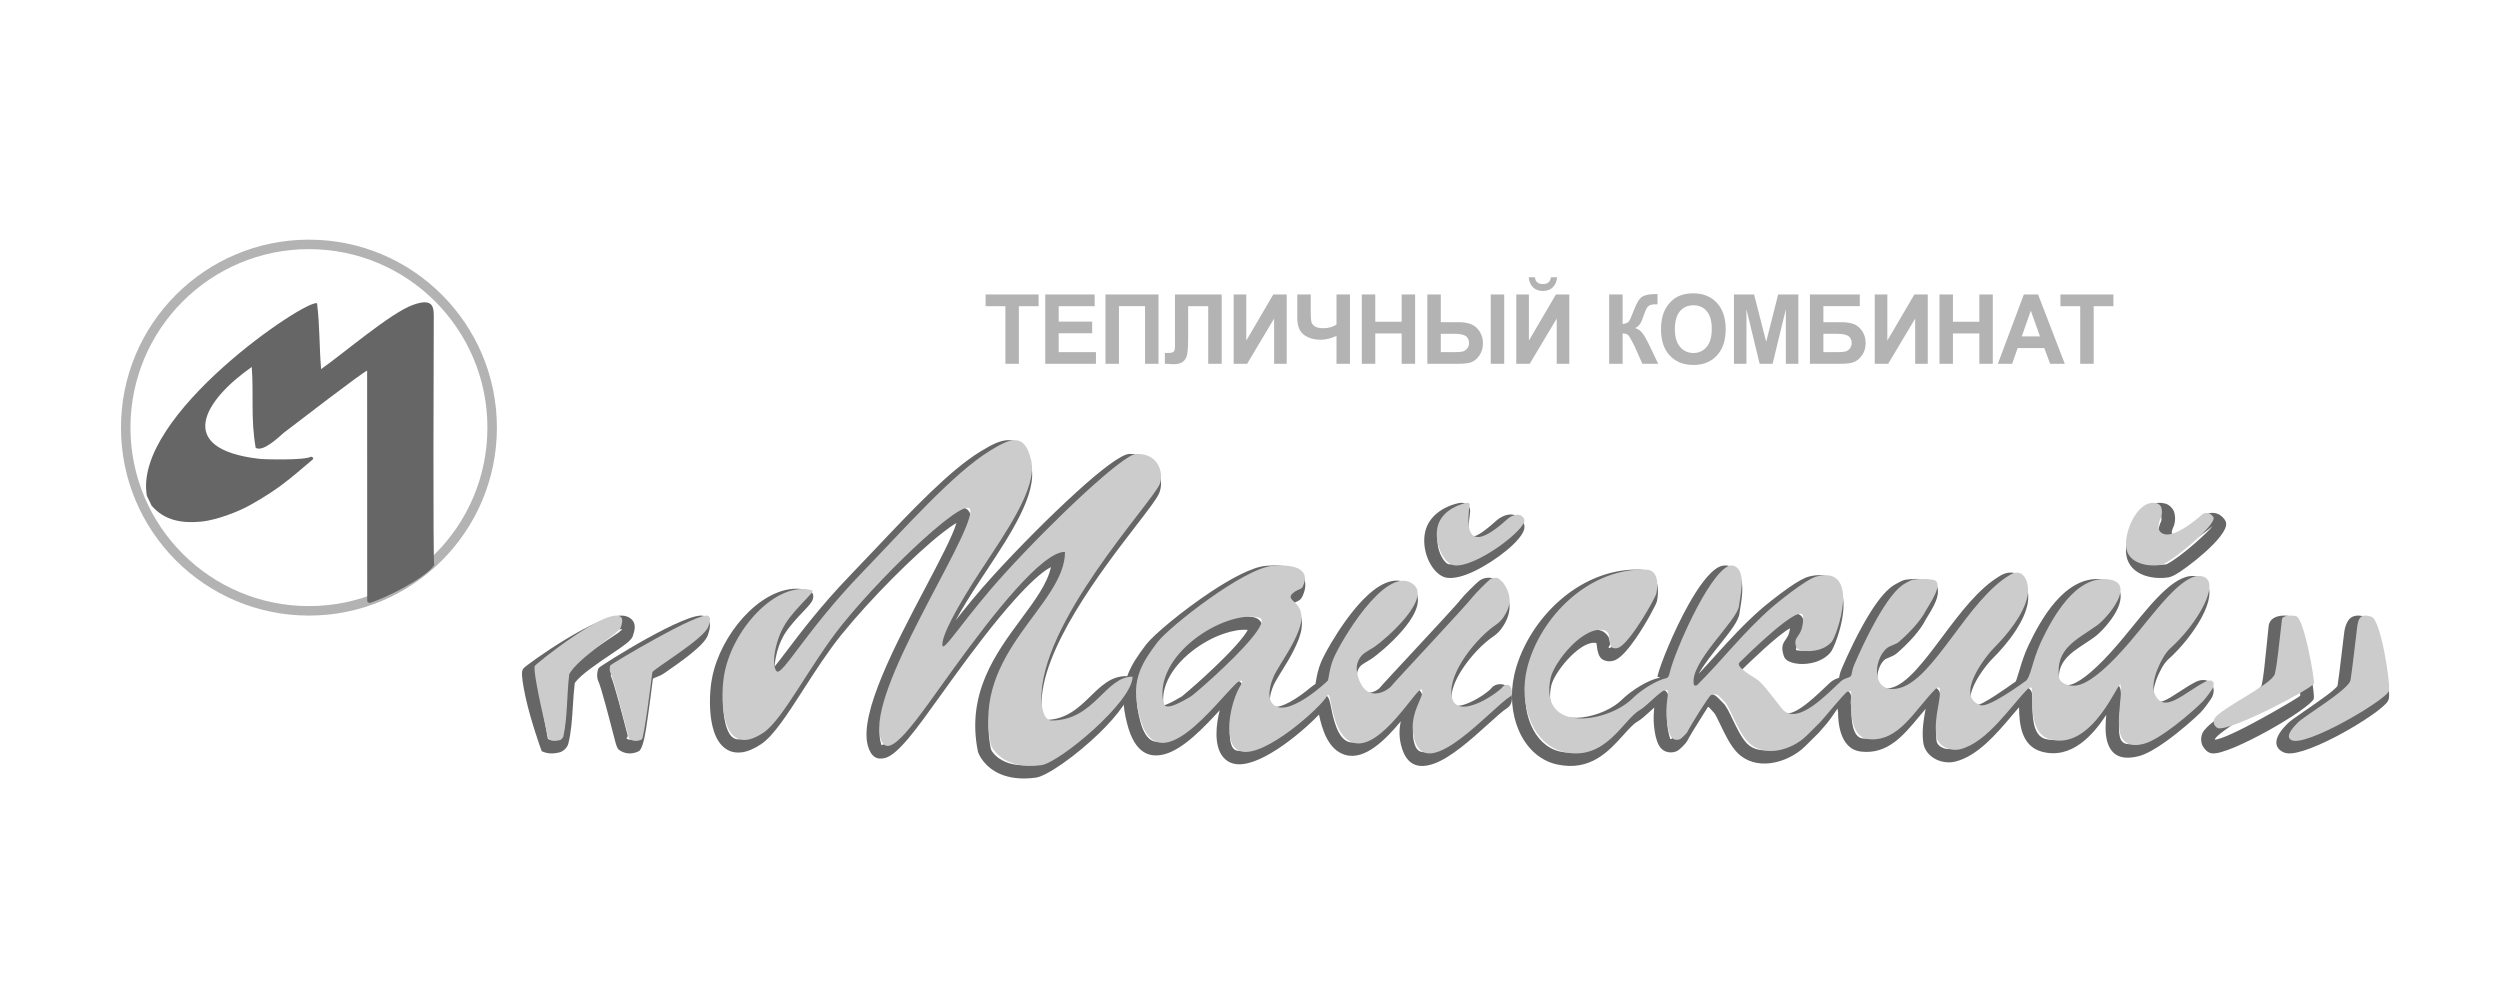 <svg width="248" height="100" viewBox="0 0 248 100" fill="none" xmlns="http://www.w3.org/2000/svg">
<path d="M165.715 67.366L165.707 67.401C165.65 67.653 165.517 68.229 165.069 68.451C165.359 68.569 165.522 68.849 165.527 69.334C165.528 69.439 165.509 69.586 165.484 69.787C165.424 70.255 165.318 71.082 165.393 71.83C165.415 72.053 165.462 72.462 165.556 72.836C165.618 73.085 165.679 73.299 165.705 73.316L165.705 73.314C165.713 73.318 165.728 73.32 165.747 73.32C165.767 73.32 165.782 73.318 165.789 73.314L165.79 73.317C165.81 73.305 165.862 73.231 165.972 73.122L165.974 73.123C166.082 73.016 166.158 72.958 166.169 72.942L166.167 72.941C166.37 72.538 167.02 71.461 167.601 70.556C168.111 69.763 168.613 69.073 168.832 68.964C169.03 68.866 169.253 68.817 169.467 68.817C169.681 68.817 169.903 68.866 170.1 68.964L170.101 68.962C170.28 69.05 170.754 69.549 170.917 69.721L170.916 69.722L170.949 69.757L170.951 69.755C171.251 70.052 171.536 70.647 171.869 71.344C172.278 72.2 172.772 73.232 173.318 73.773C173.882 74.331 174.655 74.494 175.439 74.403C176.445 74.286 177.458 73.765 178.126 73.103L179.479 71.764C179.57 71.674 179.84 71.355 180.175 70.96C180.401 70.695 180.651 70.4 180.906 70.11C179.303 71.526 177.254 72.926 175.809 71.495C175.662 71.349 175.422 71.04 175.102 70.628C174.817 70.26 174.463 69.806 174.073 69.332C173.981 69.221 173.88 69.104 173.769 68.983V68.981C173.674 68.877 173.569 68.769 173.453 68.659C173.407 68.615 173.207 68.487 172.971 68.336V68.333C172.533 68.053 171.989 67.705 171.656 67.376C171.157 66.881 170.982 66.369 171.478 65.878L171.485 65.871C171.92 65.44 176.545 60.86 177.982 60.86C178.581 60.86 178.923 61.161 178.923 61.85C178.923 63.182 178.56 63.705 178.283 64.104C178.203 64.218 178.142 64.307 178.171 64.493C178.259 64.516 178.403 64.535 178.587 64.547C178.927 64.569 179.334 64.535 179.719 64.41C180.045 64.304 180.351 64.132 180.573 63.873C180.785 63.626 181.347 62.13 181.51 60.661C181.574 60.091 181.57 59.544 181.448 59.115C181.356 58.792 181.191 58.545 180.924 58.442C180.665 58.342 180.291 58.339 179.772 58.47C179.471 58.545 178.92 58.879 178.321 59.29C177.114 60.117 175.794 61.215 175.651 61.339C173.933 62.834 172.508 64.41 171.102 65.965C170.154 67.014 169.214 68.053 168.246 69.012C168.135 69.122 167.976 69.204 167.817 69.243C167.711 69.27 167.592 69.28 167.479 69.269C167.297 69.251 167.123 69.181 166.988 69.047C166.896 68.956 166.828 68.842 166.794 68.706C166.39 67.106 168.112 64.948 169.583 63.106C170.437 62.035 171.195 61.086 171.239 60.686C171.257 60.528 171.291 60.323 171.329 60.09C171.482 59.164 171.727 57.677 171.199 57.416V57.414C171.196 57.412 171.18 57.411 171.157 57.411C171.134 57.411 171.119 57.412 171.116 57.414V57.416C170.42 57.76 169.49 59.116 168.594 60.735C167.229 63.199 166.01 66.197 165.715 67.366ZM164.413 67.108L164.424 67.06L164.427 67.047C164.74 65.806 166.013 62.66 167.43 60.102C168.44 58.278 169.554 56.717 170.523 56.238L170.524 56.24C170.722 56.143 170.944 56.094 171.157 56.094C171.371 56.094 171.593 56.143 171.791 56.24L171.792 56.238C173.194 56.931 172.852 59.008 172.639 60.3C172.605 60.505 172.575 60.685 172.559 60.83C172.473 61.599 171.603 62.689 170.622 63.919C169.854 64.881 169.007 65.942 168.504 66.849C169.055 66.263 169.584 65.678 170.115 65.09C171.549 63.503 173.004 61.894 174.779 60.351C174.928 60.221 176.312 59.07 177.568 58.209C178.281 57.72 178.976 57.312 179.45 57.194C180.254 56.992 180.897 57.02 181.407 57.217C182.114 57.491 182.524 58.05 182.727 58.76C182.899 59.366 182.911 60.083 182.83 60.806C182.64 62.514 181.882 64.377 181.586 64.723C181.189 65.187 180.67 65.485 180.13 65.66C179.574 65.841 178.99 65.891 178.503 65.859C177.95 65.824 177.471 65.667 177.225 65.461C177.095 65.352 177.001 65.219 176.951 65.066C176.645 64.145 176.873 63.817 177.192 63.358C177.332 63.156 177.507 62.903 177.57 62.323C176.366 62.977 173.61 65.639 172.696 66.536C172.96 66.767 173.359 67.022 173.686 67.231L173.688 67.23C173.983 67.419 174.232 67.578 174.372 67.712C174.494 67.827 174.62 67.958 174.75 68.1L174.751 68.098C174.865 68.222 174.983 68.359 175.102 68.504C175.504 68.992 175.862 69.453 176.151 69.825C176.442 70.199 176.66 70.479 176.75 70.568C177.623 71.434 179.764 69.4 181.057 68.172C181.232 68.006 181.394 67.852 181.526 67.73C181.847 67.433 182.181 67.32 182.434 67.237C182.47 67.032 182.522 66.743 182.72 66.283V66.28C183.274 64.988 184.373 62.597 185.566 60.708C186.384 59.41 187.269 58.326 188.106 57.912L188.107 57.913L188.156 57.887C188.343 57.785 188.763 57.554 188.969 57.519C189.344 57.457 189.721 57.425 190.093 57.425C190.464 57.425 190.841 57.456 191.216 57.518C192.118 57.667 192.34 58.258 192.212 59.017V59.019C192.089 59.753 191.527 60.656 191.197 61.186C191.112 61.323 191.045 61.431 191.024 61.472L191.026 61.473C190.754 62.012 190.348 62.569 189.892 63.098C189.34 63.737 188.709 64.339 188.158 64.813C187.937 65.003 187.623 65.134 187.337 65.252C187.186 65.315 187.045 65.374 187.03 65.385C186.599 65.711 186.311 66.343 186.246 66.966C186.216 67.254 186.236 67.531 186.314 67.761C186.376 67.944 186.477 68.093 186.62 68.183C186.819 68.308 187.131 68.343 187.578 68.241C189.16 67.877 190.856 65.609 192.662 63.195C194.433 60.828 196.303 58.327 198.477 57.081C198.787 56.904 199.084 56.816 199.363 56.801C199.827 56.777 200.212 56.947 200.516 57.246C200.772 57.498 200.957 57.841 201.07 58.225C201.216 58.724 201.245 59.309 201.149 59.844C200.992 60.714 200.557 61.624 200.005 62.481C199.294 63.587 198.393 64.607 197.664 65.329C197.184 65.804 196.039 67.215 195.619 68.463C195.519 68.761 195.465 69.042 195.481 69.282C195.492 69.454 195.546 69.602 195.655 69.71C195.745 69.8 195.874 69.875 196.049 69.933C196.492 70.079 199.279 68.086 199.77 67.735C199.842 67.684 199.889 67.651 199.93 67.63L199.94 67.622C199.992 67.597 200.141 67.103 200.342 66.437C200.548 65.754 200.797 64.929 201.208 64.057C201.807 62.787 202.693 61.09 203.854 59.743C205.097 58.303 206.65 57.258 208.52 57.463C209.046 57.521 209.444 57.67 209.736 57.885C210.225 58.247 210.402 58.745 210.364 59.309V59.312C210.334 59.758 210.155 60.24 209.896 60.712C209.33 61.742 208.331 62.791 207.78 63.19C207.448 63.431 207.116 63.649 206.789 63.865C205.34 64.819 203.994 65.707 204.271 67.749C204.291 67.771 204.36 67.811 204.469 67.863C204.659 67.952 204.915 68.002 205.211 67.96C205.301 67.947 205.395 67.926 205.491 67.895C206.024 67.724 206.666 67.304 207.39 66.686C208.22 65.977 209.133 65.029 210.096 63.91C210.518 63.419 211.018 62.806 211.522 62.188C213.722 59.489 215.996 56.699 217.98 57.194C218.211 57.251 218.411 57.347 218.58 57.476C219.091 57.867 219.253 58.483 219.144 59.231C219.058 59.82 218.796 60.513 218.408 61.239C217.655 62.65 216.404 64.242 215.067 65.434C214.684 65.776 214.207 66.601 213.9 67.452C213.662 68.115 213.535 68.754 213.667 69.094C213.874 69.633 214.198 69.693 214.589 69.545C215.046 69.373 215.6 69.01 216.183 68.629C216.724 68.275 217.288 67.905 217.861 67.622L217.862 67.624C218.056 67.529 218.313 67.455 218.552 67.455C218.824 67.455 219.093 67.537 219.304 67.746C219.515 67.955 219.598 68.221 219.598 68.491C219.598 68.728 219.523 68.981 219.427 69.174L219.429 69.174C219.38 69.272 219.113 69.664 218.836 70.031C218.64 70.289 218.436 70.541 218.29 70.686C217.666 71.304 216.248 72.564 214.837 73.569C213.869 74.258 212.893 74.832 212.141 75.018C210.172 75.505 209.33 74.721 209.008 73.445C208.819 72.696 208.862 71.788 208.939 70.918C207.655 72.882 205.503 75.371 202.545 74.566C200.479 74.004 200.31 71.761 200.29 70.161C200.071 70.413 199.842 70.682 199.606 70.96C198.053 72.793 196.18 75.001 193.973 75.546C193.866 75.573 193.761 75.592 193.658 75.605C193.06 75.679 192.44 75.549 191.934 75.265C191.398 74.964 190.982 74.487 190.831 73.888V73.885C190.81 73.803 190.795 73.724 190.785 73.648C190.637 72.474 190.823 71.432 190.983 70.534L191.021 70.318C190.813 70.561 190.608 70.807 190.405 71.052C188.806 72.98 187.245 74.863 184.607 74.557C182.403 74.302 182.348 71.393 182.335 70.691C182.335 70.688 182.335 70.688 182.336 70.691L182.342 70.69C182.307 70.543 182.295 70.405 182.295 70.272C182.013 70.673 181.614 71.304 181.189 71.804C180.808 72.252 180.501 72.614 180.419 72.695L179.067 74.034C178.206 74.886 176.896 75.558 175.589 75.71C174.429 75.845 173.264 75.582 172.378 74.704C171.674 74.008 171.124 72.858 170.669 71.905C170.391 71.324 170.153 70.827 170.011 70.686L170.001 70.671L169.953 70.621H169.951C169.83 70.494 169.538 70.154 169.509 70.14V70.137C169.505 70.136 169.49 70.135 169.467 70.135C169.444 70.135 169.429 70.136 169.425 70.137C169.409 70.145 169.12 70.636 168.718 71.261C168.17 72.114 167.553 73.138 167.357 73.527H167.354C167.296 73.642 167.102 73.864 166.913 74.051V74.053C166.725 74.239 166.501 74.431 166.382 74.49V74.493C166.188 74.589 165.965 74.637 165.747 74.637C165.53 74.637 165.307 74.589 165.113 74.493V74.49C164.664 74.268 164.411 73.722 164.267 73.15C164.154 72.7 164.099 72.22 164.073 71.959C164.011 71.336 164.05 70.697 164.102 70.19C163.973 70.306 163.833 70.433 163.693 70.561C163.239 70.973 162.783 71.387 162.41 71.6C162.024 71.821 161.572 72.323 161.066 72.887C159.611 74.506 157.76 76.565 154.451 75.83C154.362 75.81 154.346 75.807 154.331 75.804C152.64 75.383 151.377 74.114 150.658 72.448C149.967 70.844 149.783 68.858 150.221 66.926C150.245 66.819 150.263 66.745 150.275 66.696V66.694C150.97 63.947 152.702 61.218 155.058 59.281C157.197 57.522 159.853 56.408 162.725 56.506C162.847 56.51 162.955 56.522 163.048 56.54C163.652 56.66 164.029 57.023 164.248 57.504C164.427 57.898 164.482 58.367 164.466 58.82C164.456 59.114 164.419 59.393 164.371 59.635C164.311 59.932 163.298 61.849 162.247 63.363C161.58 64.324 160.867 65.167 160.295 65.45V65.452C160.101 65.548 159.878 65.597 159.661 65.597C159.444 65.597 159.221 65.548 159.027 65.452V65.45C158.56 65.219 158.471 64.556 158.4 64.029C158.388 63.935 158.376 63.848 158.367 63.792L158.341 63.786C157.623 63.636 156.676 64.252 155.837 65.078C154.926 65.975 154.184 67.089 153.937 67.825C153.916 67.887 153.899 67.949 153.886 68.01C153.686 68.952 153.745 69.646 153.984 70.136C154.201 70.58 154.588 70.87 155.069 71.033C155.614 71.217 156.281 71.248 156.98 71.162C158.449 70.981 159.999 70.293 160.881 69.42C161.338 68.968 162.016 68.453 162.721 68.035C163.357 67.656 164.028 67.352 164.598 67.234C164.82 67.187 164.403 67.16 164.413 67.113L164.413 67.108ZM162.99 69.421C162.539 69.721 162.124 70.052 161.822 70.351C161.759 70.414 161.693 70.475 161.625 70.536C161.665 70.51 161.705 70.486 161.745 70.463C162.004 70.315 162.403 69.953 162.799 69.593L162.99 69.421ZM161.051 70.987C159.972 71.741 158.52 72.299 157.141 72.469C156.257 72.578 155.389 72.53 154.643 72.278C153.835 72.005 153.175 71.499 152.788 70.707C152.427 69.966 152.321 68.991 152.587 67.743C152.608 67.644 152.639 67.533 152.679 67.413C152.984 66.507 153.853 65.179 154.902 64.147C156.022 63.045 157.384 62.244 158.611 62.5C158.688 62.516 158.769 62.538 158.855 62.566C159.011 62.618 159.184 62.737 159.313 62.864C159.441 62.992 159.562 63.163 159.614 63.315V63.318C159.661 63.459 159.686 63.646 159.715 63.859C159.744 64.079 159.458 64.196 159.618 64.276L159.619 64.274C159.626 64.277 159.641 64.279 159.661 64.279C159.681 64.279 159.696 64.277 159.703 64.274L159.704 64.276C160.046 64.106 160.597 63.423 161.156 62.617C162.119 61.229 163.023 59.594 163.066 59.377C163.106 59.183 163.134 58.975 163.141 58.779C163.151 58.505 163.125 58.238 163.037 58.044C162.988 57.936 162.909 57.855 162.788 57.831C162.748 57.824 162.713 57.819 162.683 57.818C160.159 57.732 157.809 58.724 155.905 60.29C153.766 62.049 152.194 64.523 151.564 67.013C151.54 67.106 151.522 67.176 151.514 67.212V67.214C151.138 68.874 151.292 70.571 151.879 71.933C152.44 73.233 153.397 74.215 154.656 74.527H154.659C154.741 74.548 154.716 74.544 154.739 74.549H154.742C157.286 75.114 158.846 73.378 160.074 72.012C160.413 71.635 160.731 71.281 161.051 70.987ZM158.354 63.726L158.36 63.75L158.357 63.732L158.354 63.726ZM158.439 63.812C158.42 63.806 158.399 63.8 158.374 63.794L158.373 63.795C158.382 63.795 158.486 63.827 158.439 63.812ZM158.374 63.794L158.372 63.793L158.373 63.795L158.374 63.794ZM158.354 63.726C158.352 63.719 158.351 63.718 158.354 63.726ZM182.646 68.558L182.654 68.557C182.673 68.557 182.662 68.557 182.647 68.557L182.646 68.558ZM182.694 68.538C183.086 68.44 183.466 68.385 183.636 69.056C183.721 69.391 183.686 69.677 183.652 69.963C183.632 70.128 183.612 70.294 183.635 70.394C183.655 70.469 183.657 70.546 183.659 70.67C183.668 71.148 183.706 73.128 184.758 73.25C186.682 73.473 188.016 71.865 189.381 70.219C189.901 69.592 190.425 68.96 190.975 68.415C191.104 68.288 191.303 68.198 191.488 68.167C191.589 68.15 191.694 68.147 191.792 68.162C191.957 68.186 192.111 68.255 192.234 68.377L192.237 68.382C192.34 68.487 192.411 68.615 192.438 68.77V68.773C192.539 69.373 192.424 70.02 192.292 70.76C192.148 71.569 191.981 72.506 192.105 73.489C192.109 73.522 192.114 73.548 192.119 73.569C192.177 73.799 192.355 73.991 192.588 74.123C192.851 74.27 193.178 74.337 193.497 74.298C193.551 74.291 193.603 74.282 193.651 74.27C195.441 73.828 197.161 71.8 198.588 70.116L198.624 70.074C197.513 70.745 196.237 71.377 195.633 71.178C195.244 71.05 194.942 70.867 194.715 70.642C194.359 70.289 194.188 69.853 194.156 69.37V69.367C194.128 68.953 194.209 68.505 194.362 68.052C194.859 66.572 196.174 64.941 196.723 64.397C197.408 63.719 198.246 62.775 198.888 61.776C199.352 61.055 199.715 60.306 199.839 59.618C199.902 59.268 199.887 58.897 199.797 58.591C199.745 58.413 199.672 58.267 199.581 58.177C199.538 58.135 199.487 58.11 199.43 58.113C199.357 58.117 199.262 58.15 199.143 58.218C197.204 59.329 195.418 61.717 193.727 63.977C191.771 66.592 189.934 69.048 187.874 69.522C187.049 69.711 186.4 69.599 185.914 69.294C185.493 69.031 185.213 68.638 185.056 68.178C184.916 67.765 184.877 67.298 184.926 66.832C185.026 65.881 185.502 64.887 186.225 64.341C186.384 64.22 186.595 64.133 186.823 64.038C187.02 63.956 187.236 63.866 187.29 63.82C187.798 63.384 188.378 62.83 188.884 62.244C189.272 61.794 189.614 61.327 189.836 60.887H189.839C189.887 60.79 189.968 60.66 190.07 60.497C190.348 60.05 190.821 59.289 190.903 58.803L190.925 58.807C190.968 58.811 191.056 58.824 191.001 58.815H190.998C190.706 58.767 190.402 58.743 190.093 58.743C189.783 58.743 189.479 58.767 189.187 58.815H189.185C189.159 58.819 188.923 58.968 188.794 59.038H188.792L188.719 59.078L188.698 59.09C188.109 59.382 187.395 60.289 186.693 61.403C185.543 63.224 184.478 65.541 183.941 66.795C183.806 67.11 183.768 67.318 183.742 67.465C183.682 67.808 183.648 68.003 183.317 68.264C183.178 68.374 183.037 68.421 182.864 68.477C182.812 68.495 182.753 68.514 182.694 68.538ZM182.348 70.712L182.342 70.69L182.336 70.691C182.342 70.702 182.359 70.762 182.348 70.717V70.712ZM201.103 68.21C201.199 68.247 201.287 68.302 201.364 68.377C201.469 68.482 201.54 68.612 201.567 68.773C201.609 69.02 201.611 69.362 201.613 69.771C201.618 70.99 201.628 72.956 202.894 73.3C205.637 74.047 207.729 70.43 208.616 68.896C208.953 68.314 209.174 67.933 209.539 67.861C209.986 67.772 210.261 67.947 210.356 68.418C210.462 68.944 210.39 69.679 210.311 70.486C210.221 71.404 210.121 72.428 210.297 73.126C210.433 73.665 210.835 73.985 211.818 73.742C212.394 73.599 213.217 73.106 214.063 72.504C215.393 71.557 216.748 70.35 217.349 69.755C217.465 69.64 217.624 69.444 217.776 69.243L217.867 69.122C217.546 69.312 217.227 69.521 216.916 69.724C216.267 70.149 215.649 70.553 215.062 70.775C213.929 71.203 212.999 71.051 212.425 69.562C212.17 68.901 212.316 67.937 212.648 67.014C213.022 65.976 213.648 64.93 214.179 64.456C215.405 63.362 216.55 61.909 217.234 60.627C217.553 60.028 217.766 59.481 217.83 59.046C217.87 58.772 217.855 58.581 217.769 58.515C217.746 58.498 217.709 58.482 217.658 58.47C216.494 58.179 214.493 60.635 212.556 63.011C212.087 63.586 211.622 64.156 211.104 64.759C210.091 65.937 209.131 66.934 208.258 67.679C207.401 68.41 206.607 68.919 205.902 69.145C205.73 69.2 205.561 69.239 205.398 69.262C204.817 69.344 204.297 69.238 203.901 69.052H203.898C203.439 68.835 203.115 68.484 203.003 68.143C202.984 68.086 202.969 68.028 202.961 67.969C202.545 65.082 204.236 63.968 206.056 62.769C206.372 62.561 206.693 62.349 206.995 62.13C207.443 61.807 208.261 60.943 208.732 60.084C208.905 59.769 209.023 59.469 209.039 59.224C209.047 59.099 209.02 58.998 208.941 58.94C208.833 58.86 208.649 58.8 208.374 58.77C207.033 58.623 205.847 59.456 204.863 60.597C203.799 61.831 202.971 63.42 202.409 64.612C202.049 65.376 201.811 66.163 201.615 66.812C201.446 67.374 201.301 67.851 201.103 68.21ZM182.491 67.235C182.53 67.204 182.501 67.223 182.472 67.237C182.473 67.244 182.47 67.251 182.491 67.235Z" fill="#666666"/>
<path d="M76.002 67.677C75.551 67.248 75.438 66.232 75.641 65.095C75.81 64.155 76.182 63.075 76.733 62.183C77.279 61.3 78.107 60.427 78.727 59.772L78.775 59.722C77.591 59.806 76.329 60.53 75.207 61.61C73.807 62.957 72.647 64.84 72.106 66.751C72.005 67.107 71.925 67.467 71.87 67.827C71.707 68.895 71.657 70.467 71.949 71.71C72.078 72.258 72.27 72.728 72.542 73.026C72.754 73.259 73.038 73.382 73.409 73.335C73.775 73.288 74.226 73.099 74.779 72.728C75.785 72.052 77.1 70.01 78.598 67.682C79.778 65.847 81.07 63.841 82.467 62.116C85.364 58.539 89.839 54.047 92.657 51.837C93.363 51.283 93.979 50.863 94.458 50.622C95.242 50.228 95.831 50.249 96.156 50.785C96.259 50.955 96.308 51.157 96.297 51.393C96.236 52.695 94.7 55.61 92.897 59.031C90.1 64.34 86.634 70.919 87.352 73.599C87.413 73.831 87.448 73.929 87.461 73.926C88.314 73.698 90.062 71.257 92.216 68.251C92.667 67.621 93.133 66.971 93.486 66.484C95.436 63.794 97.626 60.906 99.63 58.673C101.724 56.339 103.655 54.716 105.008 54.716H105.666V55.373C105.666 57.708 104.114 59.805 102.384 62.142C99.996 65.369 97.242 69.09 98.291 74.281C98.322 74.436 98.694 75.143 99.774 75.592C100.434 75.865 101.343 76.013 102.576 75.843C103.455 75.721 106.014 73.846 108.13 71.793C109.283 70.674 110.281 69.529 110.752 68.64C110.19 68.936 109.657 69.455 109.087 70.011C107.776 71.289 106.301 72.727 103.67 72.726C103.05 72.726 102.654 72.348 102.401 71.844C102.067 71.177 102.015 70.246 102.011 70.086C101.843 64.09 108.165 55.883 111.676 51.326C112.77 49.906 113.58 48.855 113.776 48.424C113.841 48.281 113.874 48.077 113.863 47.848C113.851 47.585 113.781 47.304 113.64 47.059C113.507 46.829 113.306 46.626 113.022 46.497C112.773 46.384 112.457 46.323 112.064 46.342H112.062C111.621 46.362 109.887 47.769 107.651 49.804C105.136 52.094 102.085 55.144 99.522 57.959C97.669 59.993 96.204 61.873 95.174 63.196C94.14 64.523 93.495 65.351 92.997 65.391C92.515 65.43 92.248 65.199 92.205 64.671C92.158 64.094 92.523 63.062 93.226 61.698C93.902 60.387 94.9 58.72 96.144 56.824C96.323 56.552 96.362 56.496 96.753 55.905V55.902C99.011 52.488 101.518 48.696 101.023 46.499C100.777 45.407 100.463 44.997 100.086 44.975C99.581 44.946 98.83 45.367 97.963 45.895C95.073 47.651 91.378 51.556 87.781 55.357C86.949 56.236 86.122 57.11 85.291 57.972C82.463 60.904 80.439 63.58 79.09 65.364C78.409 66.264 77.896 66.943 77.509 67.349C76.931 67.954 76.451 68.103 76.002 67.677ZM76.937 65.326C76.882 65.631 76.847 65.907 76.834 66.133C77.143 65.762 77.546 65.228 78.041 64.574C79.407 62.768 81.454 60.06 84.345 57.063C85.146 56.233 85.983 55.349 86.825 54.459C90.482 50.594 94.24 46.623 97.279 44.776C98.341 44.13 99.286 43.615 100.157 43.666C101.156 43.725 101.898 44.412 102.303 46.212C102.92 48.954 100.252 52.99 97.848 56.626L97.847 56.625L97.244 57.542C96.251 59.056 95.422 60.411 94.798 61.542C95.77 60.306 97.023 58.753 98.55 57.076C101.14 54.233 104.223 51.15 106.767 48.834C109.206 46.614 111.229 45.072 112.003 45.033C112.621 45.004 113.137 45.108 113.562 45.301C114.119 45.554 114.515 45.953 114.776 46.407C115.029 46.847 115.153 47.335 115.174 47.787C115.194 48.225 115.12 48.643 114.974 48.963C114.717 49.528 113.865 50.633 112.715 52.127C109.305 56.552 103.166 64.52 103.322 70.05C103.325 70.166 103.36 70.833 103.573 71.259C103.618 71.349 103.657 71.417 103.67 71.417C105.765 71.418 107.039 70.176 108.172 69.072C109.251 68.02 110.222 67.073 111.699 67.073H112.357V67.73C112.357 69.025 110.872 70.96 109.045 72.732C106.763 74.946 103.868 76.987 102.756 77.141C101.257 77.349 100.118 77.154 99.27 76.803C97.668 76.138 97.065 74.833 97.006 74.538C95.841 68.778 98.781 64.806 101.33 61.362C102.677 59.542 103.907 57.88 104.253 56.255C103.316 56.738 102.032 57.956 100.607 59.545C98.658 61.718 96.49 64.578 94.55 67.254C94.032 67.967 93.652 68.499 93.285 69.011C90.979 72.231 89.106 74.845 87.8 75.194C86.968 75.415 86.38 75.053 86.082 73.938C85.233 70.763 88.831 63.933 91.735 58.42C93.214 55.614 94.505 53.163 94.879 51.883C94.504 52.095 94.025 52.433 93.469 52.869C90.713 55.031 86.33 59.431 83.49 62.938C82.139 64.606 80.866 66.582 79.703 68.39C78.128 70.838 76.745 72.986 75.509 73.816C74.779 74.305 74.137 74.561 73.574 74.633C72.722 74.741 72.067 74.452 71.57 73.909C71.134 73.43 70.846 72.759 70.669 72.007C70.336 70.587 70.388 68.822 70.57 67.632C70.632 67.224 70.724 66.811 70.841 66.396C71.444 64.265 72.737 62.167 74.297 60.666C75.916 59.107 77.845 58.173 79.65 58.448C79.813 58.473 79.978 58.509 80.145 58.556C80.618 58.689 80.764 58.992 80.635 59.446C80.549 59.751 80.173 60.148 79.678 60.67C79.1 61.28 78.329 62.094 77.849 62.871C77.391 63.611 77.08 64.523 76.937 65.323L76.937 65.326Z" fill="#666666"/>
<path d="M117.807 70.287C117.783 70.299 117.708 70.343 117.607 70.401C117.172 70.654 116.351 71.132 115.683 71.282C114.951 71.446 114.362 71.296 114.188 70.51C113.908 69.24 114.118 68.006 114.656 66.871C115.246 65.624 116.234 64.497 117.387 63.582C118.49 62.707 119.753 62.019 120.97 61.601C122.208 61.175 123.416 61.026 124.388 61.234C124.549 61.269 124.69 61.331 124.81 61.419C125.245 61.735 125.314 62.199 125.1 62.77C124.977 63.099 124.735 63.49 124.411 63.92C123.478 65.158 121.792 66.808 120.375 68.105C119.825 68.609 119.303 69.07 118.882 69.434C118.326 69.913 117.914 70.236 117.807 70.287ZM116.951 69.249C117.077 69.176 117.172 69.121 117.239 69.088C117.254 69.081 117.547 68.833 118.024 68.422C118.422 68.079 118.928 67.631 119.486 67.12C120.866 65.856 122.496 64.266 123.362 63.117C123.542 62.879 123.685 62.665 123.779 62.487C123.098 62.423 122.268 62.562 121.394 62.862C120.316 63.233 119.191 63.847 118.204 64.63C117.2 65.426 116.348 66.391 115.85 67.444C115.468 68.25 115.296 69.108 115.429 69.976C115.9 69.86 116.584 69.463 116.951 69.249ZM114.755 64.73C114.383 65.216 114.055 65.67 113.774 66.118C113.505 66.546 113.288 66.953 113.128 67.358C112.899 67.935 112.775 68.524 112.766 69.182C112.757 69.863 112.87 70.632 113.116 71.551C113.586 73.311 114.348 73.759 115.201 73.527C116.792 73.094 118.829 70.864 120.292 69.263C120.826 68.677 121.288 68.171 121.653 67.836C121.821 67.681 122.133 67.515 122.37 67.477C122.54 67.448 122.71 67.465 122.868 67.543C123.118 67.665 123.273 67.874 123.284 68.194C123.291 68.39 123.222 68.632 123.032 68.924C122.699 69.435 122.376 70.291 122.18 71.206C122.025 71.927 121.952 72.67 122.021 73.289C122.077 73.796 122.221 74.197 122.486 74.373C122.549 74.414 122.623 74.445 122.709 74.464C123.449 74.626 124.677 74.055 125.935 73.243L125.934 73.242C127.552 72.198 129.143 70.797 129.932 69.948C129.507 70.258 129.033 70.571 128.554 70.828C127.597 71.34 126.593 71.632 125.788 71.307C125.519 71.199 125.283 71.03 125.087 70.791C124.694 70.312 124.606 69.682 124.676 69.05C124.764 68.247 125.12 67.408 125.359 66.985C125.614 66.533 125.857 66.142 126.098 65.753C126.475 65.145 126.849 64.542 127.182 63.862C127.442 63.332 127.716 62.74 127.802 62.201C127.871 61.762 127.81 61.337 127.478 60.993C127.428 60.941 127.366 60.883 127.308 60.828V60.825C127.208 60.731 127.115 60.644 127.042 60.558C126.618 60.063 126.495 59.608 127.183 59.008C127.528 58.708 127.791 58.596 127.996 58.509C128.012 58.502 128.013 58.526 128.012 58.546L128.019 58.564L128.024 58.554C128.138 58.305 128.182 58.117 128.169 57.98C128.164 57.917 128.141 57.863 128.104 57.819C128.051 57.755 127.967 57.698 127.861 57.648C127.332 57.402 126.453 57.387 125.656 57.46C124.59 57.557 122.736 58.566 120.845 59.818C118.124 61.62 115.403 63.885 114.755 64.73ZM112.657 65.404C112.95 64.938 113.304 64.448 113.711 63.917C114.422 62.99 117.292 60.582 120.122 58.708C122.168 57.352 124.231 56.255 125.537 56.136C126.522 56.045 127.646 56.081 128.414 56.439C128.696 56.57 128.938 56.744 129.123 56.969C129.324 57.214 129.451 57.508 129.482 57.86C129.515 58.226 129.439 58.642 129.224 59.112C129.039 59.514 128.819 59.608 128.508 59.739C128.429 59.773 128.335 59.813 128.232 59.877C128.291 59.932 128.354 59.992 128.424 60.065C129.103 60.768 129.235 61.584 129.104 62.41C128.989 63.135 128.669 63.834 128.366 64.451C127.999 65.2 127.611 65.826 127.219 66.457C126.975 66.851 126.729 67.248 126.507 67.642C126.325 67.964 126.055 68.597 125.989 69.196C125.955 69.504 125.976 69.783 126.106 69.942C126.158 70.005 126.215 70.047 126.276 70.072H126.279C126.651 70.222 127.28 69.999 127.934 69.65C128.693 69.243 129.449 68.667 129.971 68.231C130.323 67.938 130.489 67.871 130.497 67.849C130.502 67.838 130.51 67.758 130.534 67.616C130.611 67.168 130.737 66.431 131.041 65.698C131.202 65.312 131.562 64.61 132.056 63.775C132.852 62.429 134.004 60.729 135.232 59.471C136.597 58.074 138.089 57.202 139.438 57.773V57.775C139.537 57.818 139.634 57.867 139.727 57.923C139.922 58.04 140.083 58.173 140.213 58.32C140.78 58.962 140.762 59.765 140.401 60.615C140.108 61.303 139.573 62.034 138.971 62.712C137.893 63.927 136.568 65.006 136.104 65.321C135.974 65.409 135.815 65.504 135.649 65.602C135.38 65.762 135.088 65.935 134.97 66.059C134.731 66.31 134.627 66.6 134.617 66.898C134.602 67.306 134.75 67.749 134.971 68.153C135.075 68.343 135.187 68.476 135.301 68.564C135.471 68.696 135.668 68.732 135.86 68.715C136.094 68.695 136.328 68.602 136.519 68.496C136.699 68.396 136.814 68.308 136.845 68.266C137.006 68.055 138.3 66.663 139.818 65.029C141.967 62.718 144.572 59.914 144.916 59.452C145.042 59.283 145.377 58.926 145.726 58.574C146.094 58.203 146.505 57.808 146.707 57.641C146.959 57.431 147.33 57.308 147.673 57.308C148.036 57.308 148.4 57.437 148.641 57.727L148.642 57.728C148.74 57.78 148.849 57.881 149.009 58.105V58.108C149.504 58.806 149.749 59.481 149.747 60.18C149.746 60.876 149.499 61.555 149.014 62.264C148.91 62.415 148.768 62.585 148.617 62.737L148.618 62.738C148.476 62.881 148.315 63.018 148.158 63.122C147.207 63.747 145.889 65.065 144.977 66.509C144.316 67.554 143.883 68.641 144.005 69.509C144.029 69.68 144.073 69.8 144.131 69.878C144.219 69.994 144.396 70.033 144.62 70.021C144.97 70.003 145.392 69.867 145.818 69.675C146.79 69.24 147.708 68.564 147.957 68.253C148.021 68.173 148.092 68.108 148.169 68.057H148.171C148.355 67.933 148.595 67.869 148.821 67.869C149.066 67.869 149.319 67.944 149.508 68.098C149.578 68.155 149.64 68.222 149.692 68.3L149.699 68.313L149.716 68.34L149.724 68.35C149.862 68.578 149.965 68.898 149.981 69.195C150.002 69.599 149.878 69.994 149.521 70.234L149.508 70.241L149.498 70.248L149.488 70.256C149.099 70.496 148.429 71.102 147.637 71.818C146.013 73.288 143.903 75.197 142.183 75.778C140.79 76.249 139.651 75.97 139.099 74.309C138.75 73.256 138.786 72.334 138.963 71.549C137.472 73.346 135.397 75.477 133.425 74.879C131.723 74.364 131.148 72.3 130.842 70.886C129.915 71.865 128.278 73.31 126.648 74.362H126.645C125.126 75.343 123.562 76.015 122.429 75.767C122.181 75.713 121.959 75.618 121.763 75.488C121.126 75.067 120.806 74.32 120.708 73.435C120.622 72.663 120.705 71.772 120.887 70.925C120.921 70.766 120.959 70.608 121 70.453C119.453 72.142 117.396 74.31 115.543 74.814C113.94 75.25 112.565 74.613 111.839 71.895C111.564 70.865 111.437 69.979 111.448 69.167C111.459 68.332 111.615 67.588 111.902 66.862C112.098 66.369 112.351 65.891 112.657 65.404ZM131.367 68.749C131.495 68.835 131.625 68.989 131.761 69.209L131.762 69.209C131.876 69.393 131.935 69.659 132.015 70.046L132.048 70.203C132.276 71.308 132.68 73.262 133.802 73.602C135.282 74.051 137.404 71.393 138.679 69.795C139.19 69.155 139.585 68.66 139.879 68.465V68.463C140.312 68.176 140.671 68.213 140.951 68.645L140.949 68.646C141.296 69.179 141.066 69.71 140.752 70.434C140.396 71.257 139.876 72.458 140.35 73.887C140.594 74.619 141.118 74.735 141.765 74.516C143.229 74.022 145.223 72.217 146.758 70.828L147.127 70.495C146.877 70.638 146.617 70.773 146.356 70.89C145.794 71.142 145.213 71.323 144.687 71.35C144.037 71.385 143.467 71.2 143.077 70.681C142.887 70.427 142.755 70.103 142.697 69.697C142.525 68.478 143.052 67.082 143.865 65.795C144.878 64.192 146.362 62.715 147.439 62.006C147.505 61.963 147.592 61.886 147.682 61.795H147.685C147.781 61.697 147.869 61.594 147.928 61.508C148.26 61.024 148.428 60.59 148.429 60.18C148.43 59.773 148.266 59.349 147.934 58.881L147.933 58.882C147.93 58.878 147.932 58.876 147.937 58.875C147.864 58.828 147.778 58.754 147.673 58.634V58.642C147.613 58.642 147.563 58.652 147.544 58.668C147.399 58.789 147.024 59.152 146.661 59.518C146.336 59.846 146.042 60.153 145.971 60.249C145.572 60.785 142.945 63.611 140.779 65.942C139.287 67.548 138.015 68.916 137.895 69.074C137.778 69.228 137.501 69.471 137.154 69.664C136.828 69.846 136.413 70.007 135.968 70.045C135.481 70.086 134.968 69.985 134.499 69.623C134.245 69.426 134.012 69.156 133.813 68.795C133.49 68.203 133.275 67.526 133.298 66.851C133.32 66.24 133.531 65.647 134.019 65.136C134.258 64.885 134.635 64.662 134.982 64.455C135.125 64.37 135.262 64.289 135.37 64.216C135.789 63.932 136.994 62.948 137.989 61.826C138.504 61.245 138.955 60.637 139.186 60.094C139.347 59.713 139.39 59.392 139.226 59.206C139.181 59.156 139.123 59.108 139.05 59.064C139.008 59.039 138.967 59.018 138.927 59.001L138.926 59.003C138.193 58.693 137.18 59.373 136.173 60.404C135.029 61.576 133.942 63.182 133.188 64.458C132.737 65.221 132.408 65.862 132.261 66.215C132.012 66.813 131.903 67.451 131.837 67.841C131.8 68.059 131.773 68.217 131.722 68.344C131.709 68.379 131.577 68.538 131.367 68.749ZM147.673 58.634L147.628 58.582C147.594 58.541 147.67 58.635 147.673 58.642V58.634ZM128.012 58.546C128.011 58.568 128.008 58.587 128.019 58.564L128.012 58.546Z" fill="#666666"/>
<path d="M226.385 62.453C226.313 63.132 226.256 63.704 226.202 64.243C226.03 65.968 225.889 67.386 225.701 68.25C225.507 69.14 223.848 70.267 222.254 71.351C221.061 72.162 219.91 72.945 219.727 73.3C219.723 73.307 219.723 73.323 219.723 73.344C219.723 73.356 219.723 73.367 219.725 73.375C220.417 73.326 222.429 72.336 224.347 71.276C226.279 70.208 228.043 69.169 228.187 69.009C228.189 68.575 227.827 66.201 227.38 64.319C227.136 63.289 226.934 62.477 226.906 62.468H226.904C226.882 62.46 226.836 62.453 226.773 62.446C226.651 62.433 226.508 62.432 226.385 62.453ZM224.844 64.108C224.91 63.439 224.982 62.725 225.049 62.095C225.057 62.02 225.072 61.951 225.093 61.886L225.096 61.884C225.238 61.454 225.603 61.224 226.03 61.126C226.32 61.059 226.652 61.054 226.917 61.083C227.074 61.099 227.221 61.13 227.337 61.169C227.907 61.362 228.37 62.56 228.712 64.002C229.208 66.094 229.587 68.899 229.537 69.249L229.529 69.292L229.528 69.298L229.522 69.322C229.418 69.744 227.283 71.218 225.004 72.478C222.761 73.718 220.299 74.857 219.416 74.731C219.374 74.725 219.334 74.717 219.298 74.708C219.114 74.661 218.942 74.542 218.806 74.406C218.686 74.285 218.565 74.116 218.506 73.999H218.503C218.404 73.798 218.354 73.569 218.354 73.344C218.354 73.119 218.404 72.889 218.503 72.688L218.506 72.686C218.841 72.019 220.142 71.135 221.49 70.218C222.86 69.287 224.286 68.317 224.364 67.96C224.541 67.146 224.678 65.775 224.844 64.108Z" fill="#666666"/>
<path d="M53.172 67.007C53.194 67.362 53.329 68.077 53.509 68.908C53.938 70.885 54.343 73.293 54.349 73.295L54.357 73.298C54.475 73.355 54.586 73.381 54.696 73.384C54.8 73.387 54.916 73.373 55.042 73.347C55.285 72.337 55.361 71.135 55.436 69.93C55.489 69.084 55.543 68.236 55.656 67.412L55.676 67.267L55.749 67.149C56.413 66.077 58.358 64.77 59.866 63.757C60.738 63.171 61.44 62.7 61.441 62.697L61.446 62.678L61.447 62.677L61.449 62.678C61.515 62.548 61.786 62.498 61.691 62.419L61.69 62.422C61.692 62.424 61.692 62.426 61.689 62.426C60.891 62.298 58.785 63.406 56.848 64.579C55.13 65.619 53.611 66.666 53.172 67.007ZM52.141 69.184C51.89 68.028 51.725 67.018 51.796 66.603L51.799 66.59C51.818 66.489 51.861 66.391 51.93 66.301L51.933 66.298C52.066 66.126 53.998 64.703 56.109 63.425C58.271 62.116 60.709 60.894 61.914 61.086C62.143 61.123 62.347 61.202 62.522 61.33C63.208 61.83 62.941 62.61 62.766 63.121L62.761 63.139L62.76 63.141C62.593 63.575 61.728 64.155 60.66 64.874C59.322 65.772 57.613 66.921 57.02 67.743C56.93 68.459 56.881 69.235 56.832 70.01C56.749 71.331 56.666 72.647 56.37 73.797C56.324 73.977 56.189 74.174 56.041 74.318C55.893 74.462 55.688 74.593 55.502 74.638C55.218 74.706 54.943 74.748 54.657 74.739C54.343 74.73 54.039 74.663 53.733 74.515L53.736 74.508C53.654 74.323 52.618 71.385 52.141 69.184ZM61.691 62.419L61.685 62.414C61.676 62.407 61.686 62.416 61.69 62.422L61.691 62.419Z" fill="#666666"/>
<path d="M233.813 63.47C233.746 64.016 233.686 64.52 233.626 65.021C233.477 66.275 233.326 67.539 233.216 68.211C233.068 69.106 230.966 70.554 229.375 71.649C228.661 72.141 228.062 72.554 227.89 72.727H227.887L227.855 72.759C227.728 72.887 227.474 73.142 227.308 73.388C228.178 73.324 229.997 72.487 231.738 71.532C233.602 70.509 235.31 69.391 235.666 68.94C235.697 68.351 235.409 66.255 234.999 64.519C234.743 63.435 234.502 62.558 234.397 62.523C234.084 62.418 233.984 62.445 233.958 62.525C233.903 62.691 233.872 62.961 233.839 63.247V63.25L233.813 63.468V63.47ZM232.289 64.862C232.357 64.292 232.424 63.726 232.476 63.306L232.502 63.09C232.542 62.742 232.581 62.413 232.684 62.1C232.963 61.254 233.499 60.795 234.818 61.238C235.453 61.451 235.958 62.715 236.31 64.206C236.775 66.177 237.075 68.693 236.984 69.248C236.965 69.361 236.922 69.471 236.858 69.578C236.507 70.169 234.506 71.555 232.381 72.721C230.236 73.898 227.891 74.896 226.84 74.72C226.671 74.691 226.517 74.637 226.384 74.556C225.62 74.093 225.724 73.413 226.106 72.771C226.354 72.354 226.729 71.977 226.908 71.798L226.938 71.767L226.937 71.766C227.188 71.513 227.84 71.064 228.617 70.529C230.003 69.574 231.836 68.313 231.889 67.989C231.989 67.38 232.14 66.116 232.289 64.862ZM227.066 73.382C227.04 73.37 227.03 73.366 227.058 73.384L227.059 73.382L227.061 73.382L227.066 73.382ZM227.058 73.384L227.061 73.385L227.059 73.382L227.058 73.384ZM227.061 73.385L227.073 73.393C227.084 73.399 227.067 73.39 227.061 73.385Z" fill="#666666"/>
<path d="M60.582 66.94C60.586 66.948 60.589 66.961 60.589 66.983C60.589 67.008 60.567 66.984 60.576 67.002C60.9 67.66 61.837 71.293 62.253 72.904C62.335 73.225 62.023 73.151 62.204 73.288C62.272 73.34 62.355 73.368 62.443 73.374C62.549 73.38 62.659 73.357 62.761 73.305V73.303C62.915 73.224 62.645 72.824 62.767 72.043C63.031 70.346 63.354 67.768 63.421 67.224C63.472 66.812 64.214 66.296 65.191 65.618C66.65 64.605 68.754 63.143 68.944 62.569L68.953 62.543C68.993 62.422 69.378 62.434 69.257 62.341C68.989 62.285 66.866 63.405 64.781 64.559C62.742 65.688 60.849 66.776 60.582 66.94ZM59.238 66.983C59.238 66.727 59.304 66.442 59.371 66.307L59.395 66.261C59.45 66.168 61.774 64.67 64.138 63.362C66.57 62.015 69.174 60.773 69.872 61.127L69.893 61.138L69.904 61.144L69.928 61.158C70.678 61.614 70.406 62.441 70.229 62.976L70.221 63.002C69.887 64.011 67.562 65.626 65.95 66.746C65.261 67.225 64.785 67.191 64.761 67.39C64.696 67.912 64.383 70.408 64.096 72.252C63.911 73.435 63.67 74.371 63.362 74.527L63.361 74.524C63.045 74.684 62.697 74.758 62.358 74.737C62.019 74.715 61.686 74.598 61.397 74.378C61.208 74.235 61.105 73.849 60.95 73.246C60.547 71.683 59.638 68.159 59.368 67.612C59.273 67.418 59.238 67.191 59.238 66.983Z" fill="#666666"/>
<path d="M143.719 55.975C144.169 56.04 144.866 55.825 145.635 55.464C146.647 54.99 147.734 54.276 148.582 53.587C149.187 53.095 149.65 52.657 149.829 52.39C149.763 52.399 149.687 52.424 149.609 52.46C149.503 52.51 149.396 52.583 149.303 52.667H149.3C147.497 54.293 146.21 54.825 145.37 54.43C144.577 54.058 144.291 53.006 144.436 51.382C144.048 51.521 143.673 51.72 143.362 51.981C143.023 52.265 142.765 52.623 142.664 53.058H142.662C142.648 53.115 142.636 53.187 142.624 53.268C142.537 53.894 142.685 54.562 142.944 55.098C143.172 55.57 143.458 55.911 143.703 55.971V55.973C143.708 55.974 143.705 55.973 143.719 55.975ZM146.182 56.693C145.201 57.153 144.253 57.419 143.534 57.314C143.499 57.309 143.455 57.3 143.4 57.286L143.399 57.289C142.769 57.135 142.158 56.516 141.762 55.697C141.397 54.943 141.192 53.989 141.319 53.078C141.333 52.977 141.353 52.867 141.381 52.746L141.379 52.745C141.554 51.993 141.977 51.393 142.525 50.933C143.137 50.421 143.91 50.086 144.653 49.917C144.891 49.863 145.125 49.86 145.332 49.946L145.333 49.944C145.702 50.098 145.898 50.391 145.825 50.881C145.623 52.257 145.638 53.071 145.917 53.202C146.255 53.361 147.067 52.882 148.432 51.652L148.431 51.651C148.612 51.487 148.83 51.341 149.062 51.232C149.347 51.099 149.655 51.023 149.952 51.038C150.314 51.056 150.65 51.196 150.911 51.5V51.503C151.001 51.608 151.08 51.733 151.145 51.878C151.219 52.045 151.242 52.223 151.216 52.41C151.137 52.974 150.406 53.826 149.397 54.645C148.475 55.395 147.289 56.173 146.182 56.693Z" fill="#666666"/>
<path d="M212.258 54.855L212.265 54.902C212.347 55.361 212.687 55.655 213.117 55.824C213.639 56.029 214.279 56.065 214.825 55.989H214.827L214.905 55.977C214.909 55.977 214.94 55.962 214.992 55.937V55.934C215.576 55.65 216.764 54.758 217.801 53.838C218.61 53.121 219.315 52.449 219.473 52.192H219.466C218.932 52.661 216.639 54.605 215.195 54.252C213.999 53.96 213.981 53.028 214.164 52.314C214.234 52.041 214.342 51.805 214.388 51.708C214.412 51.628 214.423 51.538 214.423 51.442C214.423 51.361 214.415 51.283 214.397 51.212C214.412 51.214 214.508 51.243 214.463 51.228C214.441 51.221 214.419 51.215 214.397 51.21L214.396 51.21L214.396 51.212H214.397L214.397 51.21L214.396 51.21C214.39 51.189 214.385 51.168 214.379 51.149V51.146C214.364 51.102 214.393 51.193 214.396 51.21C214.307 51.189 214.219 51.186 214.134 51.198C213.832 51.24 213.528 51.471 213.254 51.802C212.93 52.193 212.664 52.704 212.485 53.23C212.283 53.822 212.195 54.415 212.258 54.855ZM210.934 55.097L210.927 55.05V55.045C210.834 54.409 210.946 53.598 211.212 52.819C211.44 52.149 211.785 51.49 212.212 50.975C212.688 50.401 213.276 49.991 213.945 49.898C214.248 49.856 214.563 49.88 214.884 49.985C215.042 50.036 215.217 50.155 215.347 50.282C215.477 50.408 215.598 50.578 215.651 50.733C215.73 50.963 215.77 51.206 215.77 51.442C215.77 51.677 215.731 51.919 215.652 52.149L215.639 52.188L215.628 52.211L215.618 52.234L215.612 52.244C215.588 52.295 215.516 52.446 215.468 52.633C215.432 52.774 215.411 52.951 215.521 52.978C216.36 53.183 218.387 51.377 218.641 51.15L218.647 51.147L218.676 51.121L218.743 51.063L218.823 51.024C219.024 50.926 219.249 50.877 219.466 50.877C219.682 50.877 219.908 50.926 220.108 51.024C220.225 51.081 220.362 51.186 220.472 51.293H220.474C220.582 51.398 220.689 51.533 220.75 51.651L220.753 51.653C220.79 51.727 220.817 51.808 220.831 51.894C220.941 52.538 219.929 53.724 218.706 54.809C217.588 55.801 216.271 56.78 215.592 57.111L215.591 57.109C215.416 57.194 215.259 57.25 215.126 57.272H215.123C215.084 57.278 215.047 57.284 215.014 57.288C214.265 57.392 213.37 57.337 212.618 57.042C211.776 56.712 211.106 56.099 210.937 55.108L210.934 55.097Z" fill="#666666"/>
<path fill-rule="evenodd" clip-rule="evenodd" d="M165.671 66.592C165.643 66.701 165.553 67.219 165.332 67.265C164.279 67.484 162.747 68.487 161.946 69.282C159.518 71.694 152.642 72.819 153.821 67.265C154.157 65.685 157.173 61.875 159.238 62.557C159.345 62.593 159.541 62.788 159.577 62.894C159.659 63.141 159.689 64.126 159.915 64.239C160.117 64.339 160.39 64.339 160.592 64.239C161.801 63.639 164.233 59.275 164.316 58.859C164.503 57.932 164.484 56.545 163.301 56.505C157.595 56.311 152.762 61.243 151.501 66.237C150.565 69.95 152.099 73.921 155.183 74.608C159.301 75.526 161.003 71.392 162.674 70.433C163.592 69.906 165.453 67.623 165.464 68.734C165.466 68.967 165.221 70.185 165.332 71.3C165.381 71.787 165.534 73.081 166.009 73.317C166.211 73.417 166.484 73.417 166.686 73.317C166.787 73.267 167.313 72.745 167.363 72.645C167.725 71.926 169.506 69.059 169.733 68.946C169.935 68.846 170.208 68.846 170.41 68.946C170.499 68.99 171.061 69.592 171.087 69.618C171.622 70.15 172.389 72.592 173.457 73.653C175.047 75.232 177.804 74.38 179.212 72.981C179.665 72.531 180.119 72.081 180.567 71.636C180.838 71.367 183.08 68.61 183.275 68.61C183.388 68.61 183.586 68.501 183.614 68.61C183.723 69.045 183.504 69.52 183.614 69.955C183.641 70.063 183.484 73.106 185.306 73.317C188.364 73.672 189.925 70.411 192.077 68.273C192.157 68.194 192.397 68.163 192.416 68.273C192.6 69.372 191.832 71.03 192.077 72.981C192.204 73.983 193.412 74.583 194.447 74.326C197.164 73.652 199.506 69.974 201.218 68.273C201.298 68.194 201.538 68.163 201.557 68.273C201.719 69.241 201.144 72.74 203.366 73.347C207.639 74.514 210.23 67.294 210.359 67.937C210.69 69.584 208.835 74.739 212.637 73.795C214.306 73.381 217.466 70.63 218.484 69.618C218.807 69.298 219.433 68.406 219.5 68.273C219.601 68.073 219.659 67.76 219.5 67.601C219.34 67.443 219.024 67.501 218.823 67.601C216.693 68.656 214.592 71.03 213.704 68.723C213.28 67.62 214.441 65.075 215.284 64.321C218.033 61.861 220.396 57.656 218.484 57.178C216.537 56.691 213.73 60.822 211.256 63.708C209.348 65.932 207.634 67.496 206.346 67.911C205.226 68.272 204.326 67.687 204.265 67.265C203.838 64.289 206.103 63.432 208.039 62.027C209.102 61.255 212.014 57.785 209.1 57.464C205.884 57.109 203.615 61.235 202.453 63.708C201.589 65.546 201.439 67.324 200.88 67.601C200.846 67.618 197.314 70.231 196.478 69.955C193.872 69.093 196.936 65.129 197.833 64.239C199.072 63.007 200.809 60.909 201.137 59.085C201.366 57.809 200.754 56.247 199.451 56.995C195.154 59.464 191.855 67.466 188.353 68.273C185.578 68.913 185.785 65.353 187.253 64.239C187.452 64.088 188.105 63.902 188.351 63.69C189.306 62.867 190.504 61.648 191.062 60.54C191.28 60.105 193.025 57.726 191.739 57.514C191.071 57.403 190.375 57.403 189.707 57.514C189.596 57.532 189.077 57.827 189.03 57.85C187.216 58.75 184.854 63.811 183.952 65.92C183.608 66.725 183.785 66.932 183.526 67.137C183.383 67.25 182.949 67.276 182.598 67.601C181.232 68.865 178.38 71.911 176.893 70.433C176.662 70.204 176.018 69.307 175.198 68.31C174.988 68.053 174.761 67.803 174.523 67.575C174.18 67.246 172.087 66.191 172.556 65.725C172.985 65.299 178.874 59.441 178.874 61.212C178.874 63.405 177.773 62.956 178.197 64.239C178.336 64.659 180.63 64.924 181.699 63.671C182.242 63.035 184.636 56.067 180.228 57.178C179.113 57.458 176.051 60.008 175.827 60.204C172.937 62.724 170.887 65.446 168.379 67.937C168.299 68.016 168.068 68.046 168.04 67.937C167.498 65.781 172.344 61.583 172.507 60.116C172.61 59.194 173.26 56.742 172.103 56.169C171.901 56.069 171.628 56.069 171.426 56.169C169.376 57.185 166.184 64.552 165.671 66.592Z" fill="#CCCCCC"/>
<path fill-rule="evenodd" clip-rule="evenodd" d="M77.051 66.595C76.496 66.068 76.842 63.604 77.889 61.91C78.876 60.31 80.923 58.663 80.569 58.563C77.013 57.559 72.511 62.525 71.808 67.123C71.401 69.78 71.67 75.41 75.738 72.677C77.718 71.347 80.404 65.839 83.585 61.91C88.072 56.367 96.367 48.618 96.268 50.724C96.126 53.744 86.059 68.423 87.329 73.175C88.055 75.889 90.899 71.425 94.642 66.261C98.539 60.884 103.37 54.741 105.65 54.741C105.65 60.029 96.424 64.639 98.279 73.817C98.35 74.17 99.5 76.431 103.305 75.904C105.079 75.659 112.352 69.63 112.352 67.124C109.622 67.124 108.571 71.476 104.31 71.474C103.41 71.474 103.311 69.681 103.305 69.466C103.09 61.819 114.104 50.086 115.032 48.047C115.454 47.12 115.046 44.924 112.687 45.035C111.423 45.093 104.636 51.433 99.668 56.89C95.702 61.247 93.55 64.827 93.483 64.007C93.407 63.086 94.878 60.282 97.323 56.555C99.785 52.802 102.905 48.397 102.299 45.704C101.648 42.806 100.184 43.506 98.251 44.682C94.597 46.905 89.787 52.368 85.428 56.89C80.042 62.476 77.576 67.094 77.051 66.595Z" fill="#CCCCCC"/>
<path fill-rule="evenodd" clip-rule="evenodd" d="M118.119 69.097C117.806 69.25 115.625 70.699 115.422 69.779C114.896 67.388 116.363 65.099 118.392 63.483C120.471 61.828 123.14 60.88 124.861 61.251C126.158 61.531 122.957 64.781 120.532 67.01C119.277 68.163 118.229 69.044 118.119 69.097ZM114.822 63.703C114.041 64.725 113.458 65.601 113.101 66.505C112.583 67.815 112.541 69.184 113.063 71.144C114.829 77.775 120.672 69.605 122.703 67.73C122.915 67.534 123.505 67.314 123.085 67.962C122.034 69.584 121.103 74.101 123.175 74.555C125.586 75.084 131.022 70.138 131.602 69.097C131.807 68.729 131.861 68.958 131.993 69.593C132.246 70.807 132.674 73.199 134.242 73.676C137.045 74.529 140.696 67.884 141.04 68.415C141.452 69.049 139.487 70.873 140.366 73.532C141.709 77.588 147.984 70.224 149.804 69.097C150.092 68.919 149.991 68.357 149.804 68.074C149.68 67.884 149.271 67.897 149.13 68.074C148.494 68.87 144.364 71.604 144 69.012C143.66 66.591 146.662 63.118 148.456 61.933C148.689 61.78 148.972 61.482 149.13 61.251C149.95 60.051 149.96 59.013 149.13 57.839C148.896 57.509 149.051 57.81 148.793 57.498C148.577 57.237 148.042 57.281 147.782 57.498C147.448 57.777 146.303 58.926 146.097 59.204C145.465 60.056 138.349 67.621 138.007 68.074C137.744 68.421 135.968 69.608 135.023 67.876C134.52 66.955 134.327 65.823 135.125 64.984C135.393 64.701 136.011 64.394 136.37 64.15C137.346 63.486 142.34 59.234 140.029 57.839C137.317 56.203 132.953 63.714 132.276 65.345C131.879 66.302 131.81 67.304 131.734 67.497C131.705 67.569 127.573 71.447 126.209 69.779C125.555 68.98 126.194 67.335 126.546 66.709C127.165 65.61 127.819 64.707 128.391 63.535C128.955 62.38 129.582 60.94 128.569 59.886C128.187 59.49 127.769 59.268 128.231 58.863C128.767 58.395 129.093 58.508 129.243 58.181C130.135 56.226 127.96 55.973 126.209 56.134C123.345 56.396 115.986 62.178 114.822 63.703Z" fill="#CCCCCC"/>
<path fill-rule="evenodd" clip-rule="evenodd" d="M226.369 61.444C226.089 63.798 225.918 65.795 225.664 66.842C225.409 67.896 220.237 70.282 219.676 71.287C219.571 71.476 219.571 71.733 219.676 71.922C219.729 72.016 219.915 72.214 220.029 72.239C221.345 72.536 229.468 68.246 229.539 67.794C229.61 67.343 228.578 61.367 227.778 61.127C227.432 61.023 226.421 61.008 226.369 61.444Z" fill="#CCCCCC"/>
<path fill-rule="evenodd" clip-rule="evenodd" d="M53.033 66.084C52.888 67.042 54.409 73.334 54.42 73.34C54.797 73.548 55.158 73.525 55.568 73.412C55.67 73.384 55.859 73.176 55.884 73.063C56.297 71.243 56.224 68.899 56.468 66.876C57.345 65.272 61.42 62.796 61.587 62.245C61.687 61.914 61.84 61.407 61.587 61.198C60.292 60.128 53.058 65.917 53.033 66.084Z" fill="#CCCCCC"/>
<path fill-rule="evenodd" clip-rule="evenodd" d="M233.772 62.706C233.57 64.336 233.325 66.543 233.172 67.468C233.019 68.392 228.611 71.011 227.968 71.658C227.696 71.932 226.595 72.994 227.275 73.404C228.635 74.225 236.849 69.355 236.988 68.516C237.127 67.676 236.182 61.494 235.253 61.182C233.9 60.729 233.899 61.677 233.772 62.706Z" fill="#CCCCCC"/>
<path fill-rule="evenodd" clip-rule="evenodd" d="M60.542 66.002C60.49 66.107 60.439 66.493 60.542 66.702C60.93 67.485 62.372 73.257 62.392 73.271C62.762 73.551 63.254 73.562 63.668 73.353C63.886 73.243 64.607 67.536 64.71 66.702C64.748 66.397 69.859 63.38 70.267 62.151C70.377 61.819 70.565 61.281 70.267 61.101C69.42 60.589 60.594 65.897 60.542 66.002Z" fill="#CCCCCC"/>
<path fill-rule="evenodd" clip-rule="evenodd" d="M144.226 56.077C146.351 56.389 151.597 52.395 151.206 51.513C150.884 50.783 150.03 51.042 149.512 51.513C146.314 54.42 145.281 53.569 145.786 50.111C145.82 49.875 145.643 49.848 145.405 49.902C144.2 50.179 142.912 50.945 142.607 52.268C142.222 53.942 143.268 55.935 144.226 56.077Z" fill="#CCCCCC"/>
<path fill-rule="evenodd" clip-rule="evenodd" d="M210.921 54.346C211.147 55.895 213.054 56.252 214.383 56.036C215.243 55.897 219.955 52.047 219.574 51.303C219.523 51.203 219.331 51.016 219.228 50.965C219.022 50.864 218.742 50.864 218.536 50.965C218.521 50.972 216.008 53.306 214.729 52.994C213.627 52.725 214.368 51.345 214.383 51.303C214.492 50.983 214.492 50.61 214.383 50.289C214.346 50.182 214.146 49.986 214.036 49.951C212.184 49.348 210.674 52.651 210.921 54.346Z" fill="#CCCCCC"/>
<path d="M99.736 36.087V30.377H97.773V29.213H103.03V30.377H101.072V36.087H99.736ZM103.687 36.087V29.214H108.591V30.377H105.023V31.901H108.343V33.058H105.023V34.929H108.718V36.087L103.687 36.087ZM109.663 29.214H114.924V36.087H113.589V30.367H110.998V36.087H109.663V29.214ZM116.556 29.214H121.191V36.087H119.855V30.377H117.865V33.312C117.865 34.153 117.838 34.74 117.784 35.073C117.73 35.406 117.597 35.665 117.389 35.851C117.18 36.036 116.853 36.129 116.407 36.129C116.251 36.129 115.966 36.115 115.555 36.083V35.009L115.852 35.014C116.133 35.014 116.321 34.975 116.416 34.897C116.513 34.818 116.561 34.626 116.561 34.319L116.556 33.138V29.214ZM122.379 29.214H123.63V33.789L126.31 29.214H127.64V36.087H126.391V31.6L123.715 36.087H122.379L122.379 29.214ZM128.691 29.214H130.026V30.854C130.026 31.385 130.046 31.739 130.083 31.912C130.12 32.086 130.232 32.237 130.419 32.365C130.605 32.493 130.879 32.557 131.239 32.557C131.526 32.557 131.78 32.525 132.003 32.461C132.225 32.397 132.418 32.302 132.581 32.178V29.214H133.916V36.087H132.581V33.32C132.31 33.447 132.043 33.541 131.782 33.605C131.52 33.669 131.263 33.701 131.01 33.701C130.351 33.701 129.799 33.54 129.356 33.216C128.912 32.891 128.691 32.331 128.691 31.534V29.214ZM135.091 36.087V29.214H136.428V31.918H139.045V29.214H140.38V36.087H139.045V33.082H136.428V36.087H135.091ZM141.592 29.214H142.927V31.962H144.714C145.183 31.962 145.587 32.027 145.926 32.16C146.265 32.293 146.546 32.531 146.771 32.874C146.998 33.216 147.11 33.608 147.11 34.053C147.11 34.519 146.993 34.919 146.757 35.255C146.523 35.591 146.263 35.814 145.975 35.923C145.689 36.033 145.268 36.087 144.714 36.087H141.592L141.592 29.214ZM142.927 34.934H144.232C144.646 34.934 144.935 34.913 145.1 34.871C145.263 34.828 145.41 34.732 145.538 34.583C145.665 34.433 145.729 34.25 145.729 34.034C145.729 33.727 145.625 33.498 145.416 33.344C145.206 33.191 144.831 33.115 144.285 33.115H142.927V34.934ZM147.882 29.214H149.217V36.087H147.882V29.214ZM150.415 29.214H151.666V33.789L154.345 29.214H155.676V36.087H154.427V31.6L151.75 36.087H150.415L150.415 29.214ZM153.845 27.503H154.462C154.427 27.927 154.284 28.261 154.033 28.503C153.78 28.746 153.455 28.866 153.055 28.866C152.654 28.866 152.329 28.746 152.078 28.503C151.827 28.261 151.684 27.927 151.647 27.503H152.266C152.286 27.725 152.362 27.892 152.491 28.007C152.62 28.12 152.808 28.178 153.055 28.178C153.301 28.178 153.489 28.12 153.618 28.007C153.748 27.892 153.823 27.725 153.845 27.503ZM159.63 29.214H160.965V32.139C161.264 32.109 161.466 32.029 161.57 31.901C161.675 31.773 161.838 31.416 162.057 30.832C162.334 30.087 162.613 29.625 162.892 29.444C163.169 29.262 163.616 29.172 164.232 29.172C164.263 29.172 164.327 29.17 164.426 29.167V30.193L164.236 30.188C163.964 30.188 163.764 30.224 163.637 30.294C163.511 30.364 163.408 30.472 163.331 30.616C163.252 30.76 163.137 31.054 162.983 31.502C162.901 31.739 162.813 31.938 162.719 32.098C162.624 32.256 162.456 32.407 162.216 32.547C162.513 32.635 162.76 32.811 162.954 33.077C163.148 33.343 163.36 33.719 163.591 34.202L164.494 36.087H162.924L162.134 34.311C162.122 34.285 162.097 34.237 162.057 34.165C162.043 34.14 161.986 34.033 161.891 33.842C161.72 33.504 161.578 33.293 161.469 33.208C161.359 33.123 161.192 33.08 160.965 33.077V36.087H159.63L159.63 29.214ZM164.772 32.693C164.772 31.992 164.872 31.405 165.074 30.929C165.225 30.58 165.43 30.265 165.69 29.987C165.95 29.71 166.235 29.503 166.545 29.369C166.958 29.186 167.432 29.097 167.971 29.097C168.946 29.097 169.725 29.41 170.311 30.04C170.896 30.667 171.188 31.541 171.188 32.659C171.188 33.77 170.897 34.638 170.317 35.265C169.736 35.891 168.96 36.204 167.989 36.204C167.005 36.204 166.223 35.892 165.642 35.27C165.062 34.645 164.772 33.786 164.772 32.693ZM166.147 32.647C166.147 33.424 166.321 34.015 166.666 34.417C167.013 34.818 167.452 35.018 167.985 35.018C168.516 35.018 168.954 34.82 169.296 34.42C169.636 34.021 169.807 33.424 169.807 32.627C169.807 31.84 169.641 31.253 169.309 30.864C168.977 30.476 168.535 30.283 167.985 30.283C167.433 30.283 166.99 30.48 166.653 30.872C166.317 31.264 166.147 31.854 166.147 32.647ZM172.007 36.087V29.214H174.006L175.206 33.903L176.392 29.214H178.396V36.087H177.156V30.676L175.842 36.087H174.556L173.247 30.676V36.087H172.007ZM179.545 29.214H184.49V30.367H180.88V31.962H182.666C183.161 31.962 183.569 32.024 183.894 32.149C184.219 32.274 184.496 32.506 184.727 32.843C184.957 33.181 185.072 33.576 185.072 34.029C185.072 34.495 184.957 34.894 184.724 35.225C184.493 35.556 184.23 35.783 183.933 35.905C183.637 36.027 183.215 36.087 182.666 36.087H179.545V29.214ZM180.88 34.934H182.18C182.596 34.934 182.887 34.913 183.055 34.871C183.224 34.828 183.37 34.732 183.495 34.583C183.62 34.433 183.683 34.248 183.683 34.029C183.683 33.711 183.574 33.479 183.355 33.333C183.138 33.188 182.765 33.115 182.238 33.115H180.88L180.88 34.934ZM185.973 29.214H187.224V33.789L189.903 29.214H191.234V36.087H189.985V31.6L187.308 36.087H185.973V29.214ZM192.397 36.087V29.214H193.733V31.918H196.35V29.214H197.686V36.087H196.35V33.082H193.733V36.087H192.397ZM204.827 36.087H203.373L202.795 34.526H200.151L199.606 36.087H198.189L200.765 29.214H202.178L204.827 36.087ZM202.367 33.368L201.456 30.817L200.562 33.368H202.367ZM206.357 36.087V30.377H204.395V29.214H209.652V30.377H207.694V36.087H206.357Z" fill="#B3B3B3"/>
<path d="M30.646 23.773C35.795 23.773 40.457 25.86 43.831 29.235C47.206 32.609 49.293 37.271 49.293 42.42C49.293 47.569 47.206 52.23 43.831 55.605C40.457 58.979 35.795 61.066 30.646 61.066C25.497 61.066 20.836 58.979 17.461 55.605C14.087 52.23 12 47.569 12 42.42C12 37.271 14.087 32.609 17.461 29.235C20.836 25.86 25.497 23.773 30.646 23.773ZM43.166 29.901C39.962 26.697 35.535 24.715 30.646 24.715C25.757 24.715 21.331 26.697 18.127 29.901C14.923 33.105 12.942 37.531 12.942 42.42C12.942 47.309 14.923 51.735 18.127 54.939C21.331 58.143 25.757 60.124 30.646 60.124C35.535 60.124 39.962 58.143 43.166 54.939C46.369 51.735 48.351 47.309 48.351 42.42C48.351 37.531 46.369 33.105 43.166 29.901Z" fill="#B3B3B3"/>
<path fill-rule="evenodd" clip-rule="evenodd" d="M14.568 49.183L15.044 50.166C16.331 51.659 18.086 51.935 20.013 51.739C21.461 51.591 23.602 50.787 24.837 50.091C27.589 48.54 28.593 47.645 31.071 45.54C30.99 45.283 31.218 45.501 30.868 45.3C30.23 45.678 26.251 45.58 25.677 45.512C17.306 44.521 20.201 39.738 24.975 36.403C25.177 39.236 24.859 41.522 25.364 44.428C26.093 44.855 27.564 43.442 28.14 42.94C29.224 42.114 36.046 36.862 36.419 36.768L36.427 59.657L36.63 59.823C38.116 59.401 42.18 57.384 43.078 56.058C42.938 55.624 43.023 34.188 43.029 31.761C43.032 30.633 43.161 29.449 40.948 30.253C38.736 31.057 34.113 35.028 31.854 36.615C31.665 34.391 31.735 32.435 31.453 30.089C30.452 29.585 13.157 41.186 14.568 49.183Z" fill="#666666"/>
</svg>
